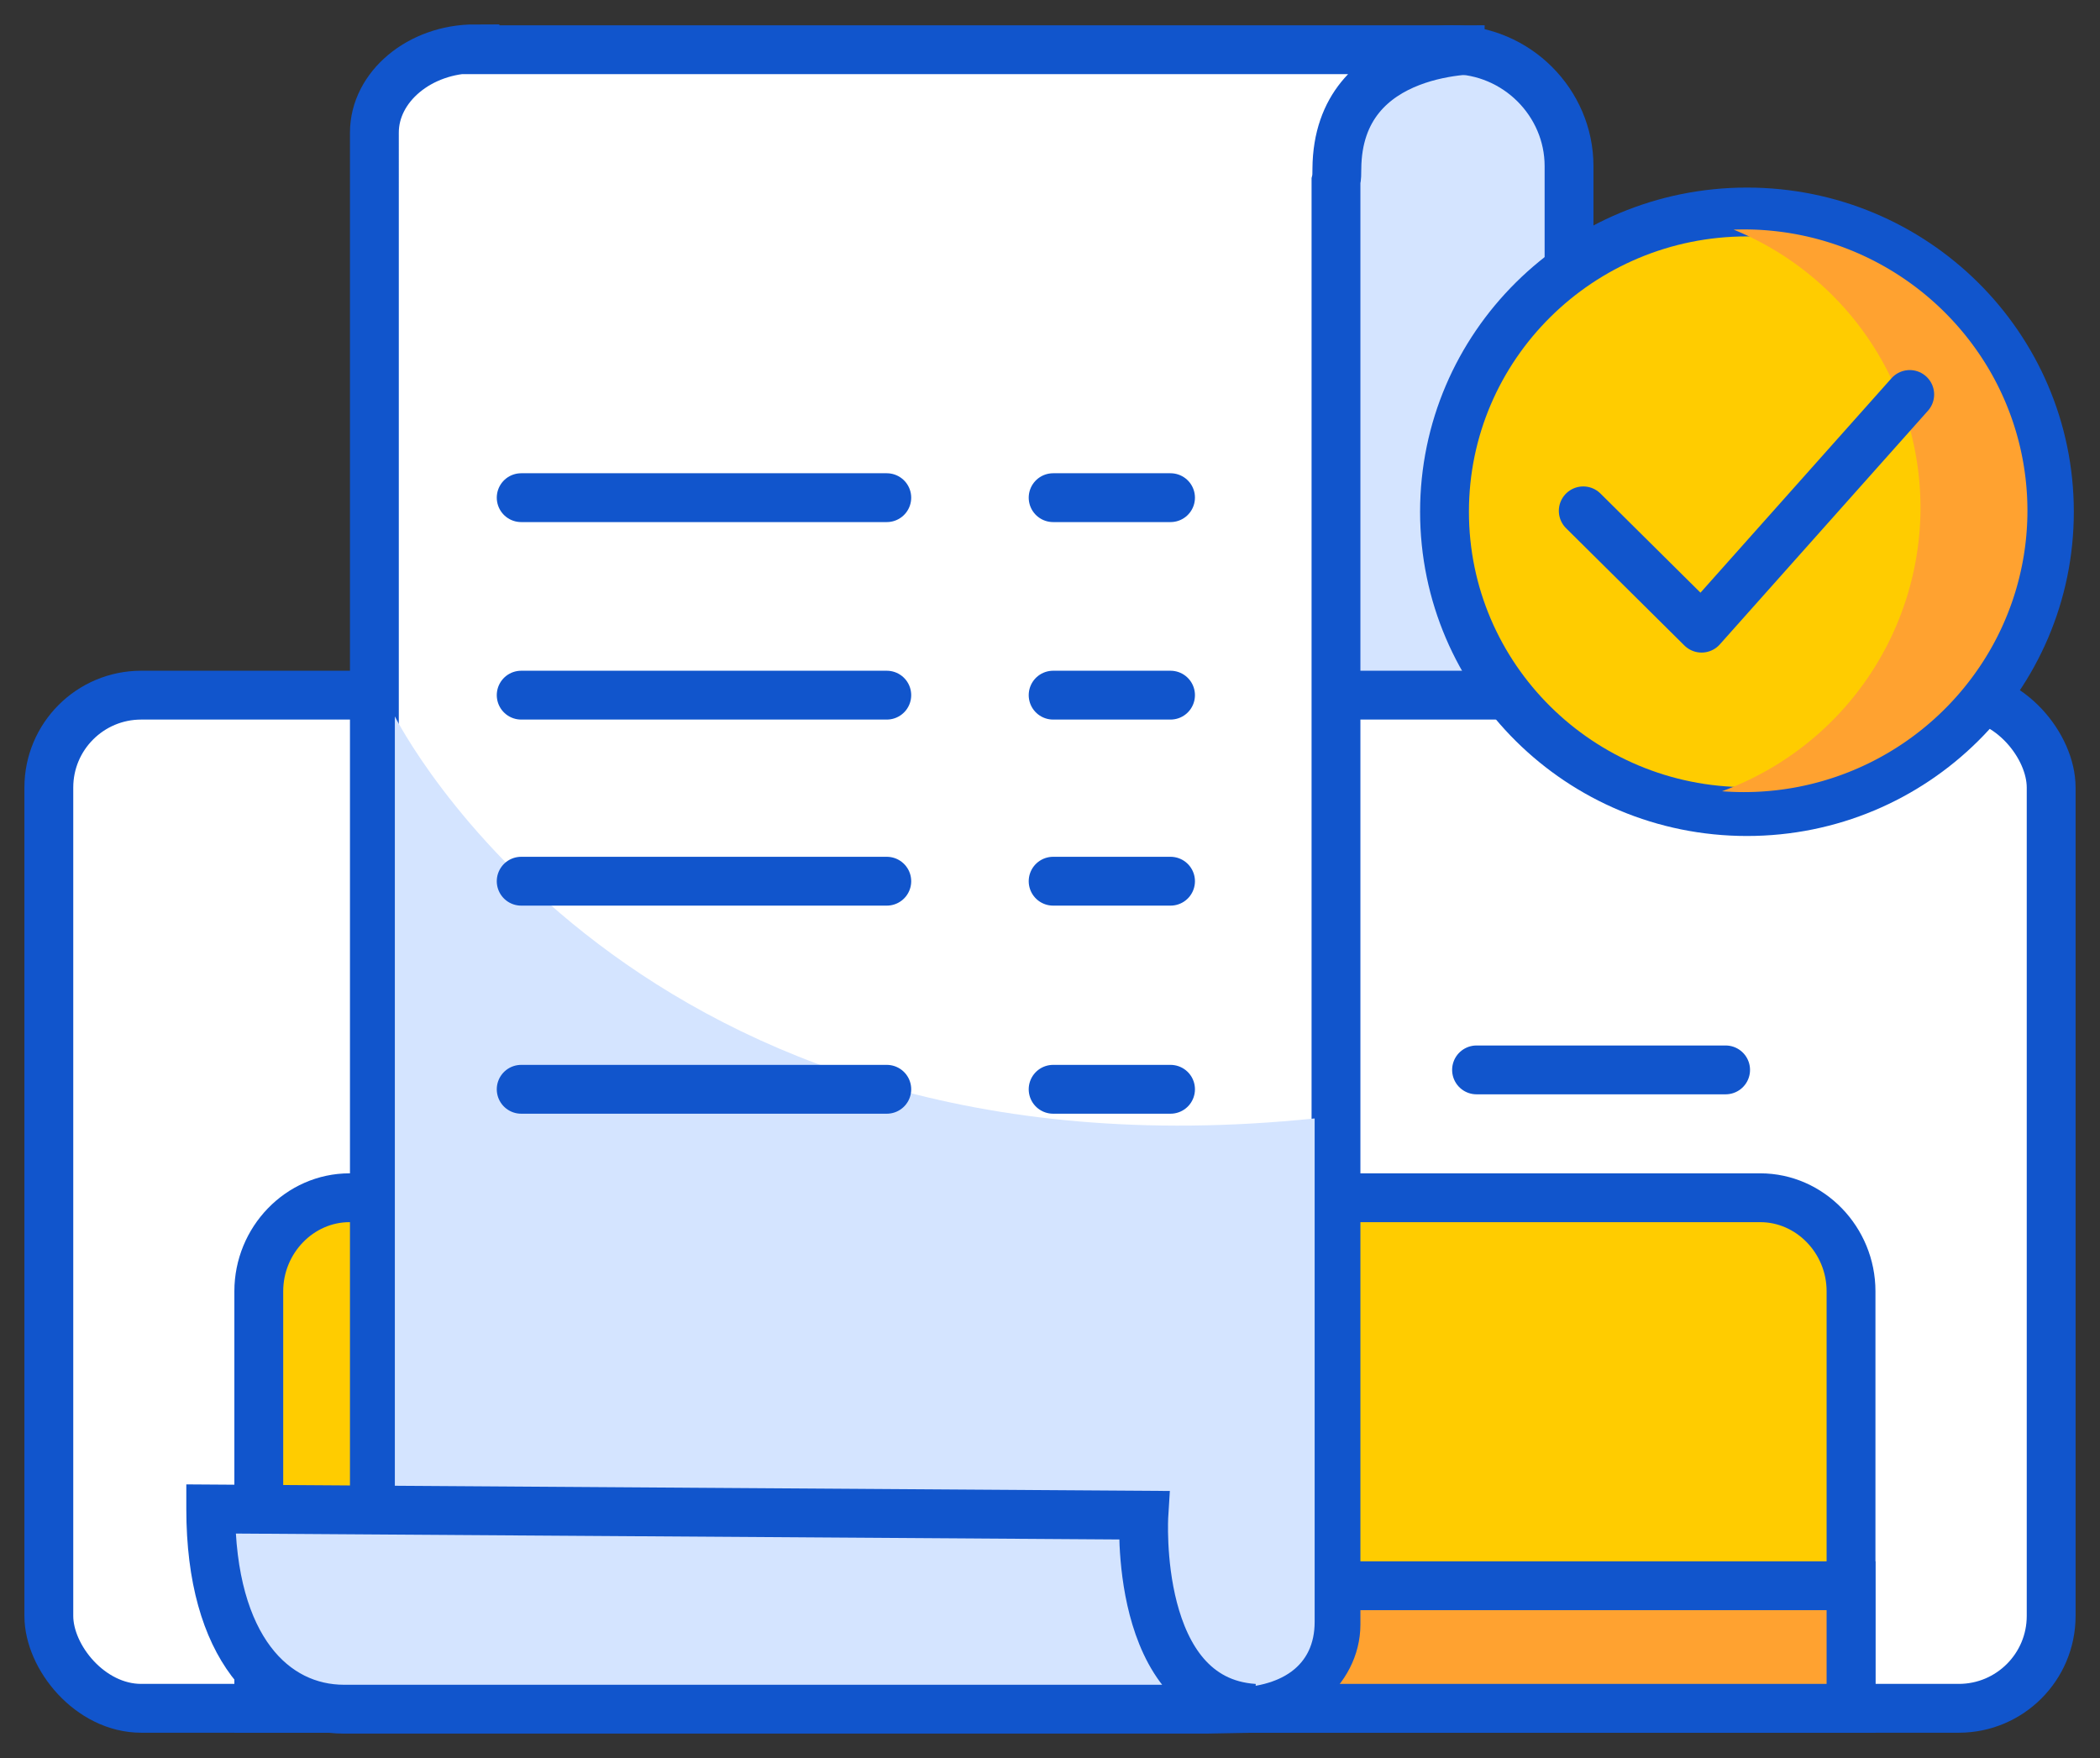<svg xmlns="http://www.w3.org/2000/svg" viewBox="0 0 43 36"><rect x="0" y="0" width="43" height="36" fill="#333333" stroke="none"/><g fill="none" fill-rule="evenodd" transform="translate(1 1)"><path fill="#D4E4FF" stroke="#15C" d="M28.724.018h0c-1.312 0-2.405 1.065-2.405 2.383v11.394c0 1.3 1.075 2.383 2.405 2.383h0c1.311 0 2.404-1.065 2.404-2.383V2.401c0-1.3-1.075-2.383-2.404-2.383z"/><rect width="41" height="20.747" y="13.235" fill="#FFF" stroke="#15C" rx="1.891"/><path fill="#FC0" stroke="#15C" d="M36.902 33.982H4.299v-8.54c0-1.048.837-1.915 1.857-1.915h28.888c1.02 0 1.858.867 1.858 1.914v8.54z"/><path fill="#FFA230" stroke="#15C" d="M36.902 33.982H4.299v-2.51h32.603z"/><path fill="#FFF" stroke="#15C" d="M8.725.018h20.654s-2.987-.126-3.005 2.438c0 .09 0 .18-.018.252v29.559c0 .939-.93 1.715-2.058 1.715H8.725c-1.13 0-2.059-.776-2.059-1.715V1.715C6.666.776 7.596 0 8.725 0v.018z"/><path fill="#D4E4FF" d="M25.919 21.92v10.292c0 .903-.674 1.355-1.767 1.355l-15.1-.036c-1.074 0-1.967-.74-1.967-1.644V13.67s4.827 9.678 18.834 8.233v.018z"/><path stroke="#15C" stroke-linecap="round" d="M9.672 17.045h7.486M20.564 17.045h2.404M9.672 21.306h7.486M20.564 21.306h2.404M9.672 9.191h7.486M20.564 9.191h2.404M9.672 13.235h7.486M20.564 13.235h2.404"/><path fill="#D4E4FF" stroke="#15C" d="M3.315 29.901C3.315 32.754 4.608 34 6.047 34h17.65l.983-.018c-2.495-.163-2.258-3.954-2.258-3.954L3.315 29.9h0z"/><ellipse cx="34.771" cy="9.48" fill="#FC0" stroke="#15C" rx="6.193" ry="6.139"/><path fill="#FFA230" d="M34.26 15.203a6.197 6.197 0 004.063-5.67 6.155 6.155 0 00-3.825-5.831 5.821 5.821 0 015.245 2.889 5.711 5.711 0 01-.127 5.94 5.82 5.82 0 01-5.355 2.672z"/><path stroke="#15C" stroke-linecap="round" stroke-linejoin="round" d="M31.419 9.461l2.423 2.402 4.262-4.785"/><path stroke="#15C" stroke-linecap="round" d="M29.234 20.909h5.1"/></g></svg>